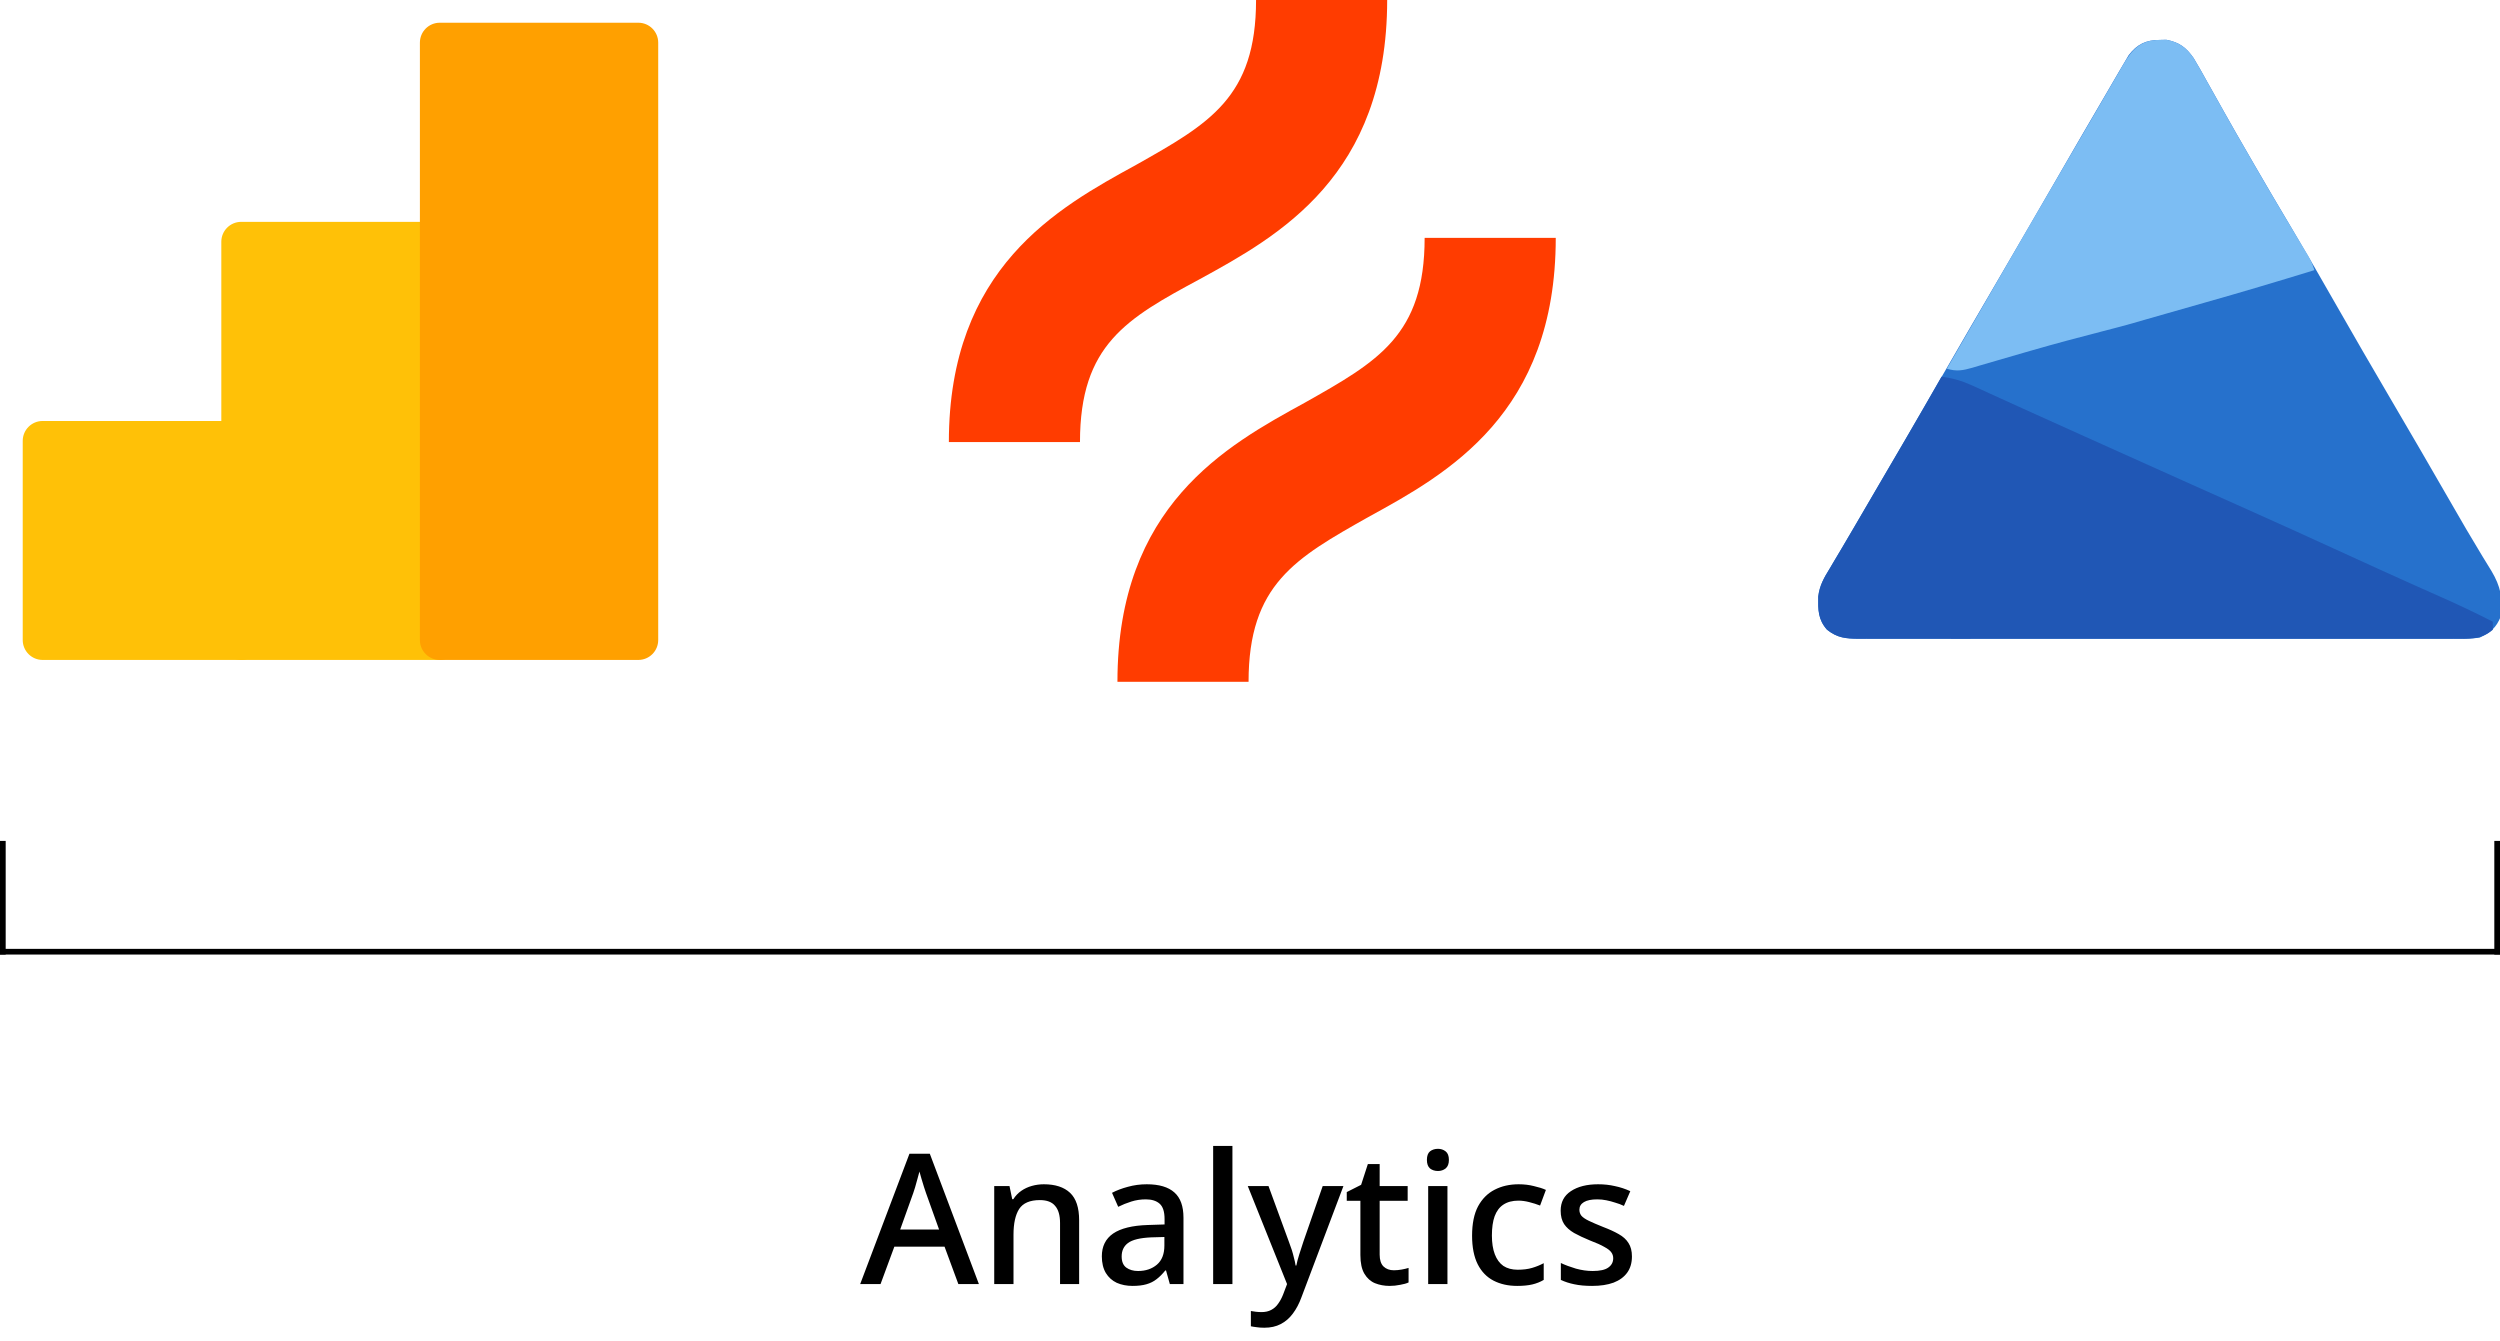 <svg width="440" height="236" viewBox="0 0 440 236" fill="none" xmlns="http://www.w3.org/2000/svg">
<g clip-path="url(#clip0_39_328)">
<path d="M380.116 7.027C380.498 7.018 380.879 7.009 381.272 7C383.545 7.434 384.77 8.347 386.071 10.208C386.935 11.639 387.749 13.091 388.554 14.557C388.861 15.104 389.169 15.652 389.478 16.198C390.117 17.333 390.754 18.47 391.388 19.608C392.84 22.206 394.33 24.782 395.819 27.36C396.108 27.861 396.397 28.362 396.695 28.879C398.796 32.52 400.934 36.139 403.085 39.752C405.983 44.62 408.814 49.522 411.616 54.446C414.416 59.365 417.264 64.257 420.124 69.142C424.085 75.909 428.046 82.677 431.943 89.481C433.34 91.919 434.752 94.344 436.214 96.744C436.478 97.183 436.741 97.623 437.013 98.075C437.501 98.89 437.998 99.699 438.503 100.503C440.092 103.178 440.572 105.379 440.146 108.483C439.332 110.494 438.344 111.324 436.396 112.233C434.883 112.438 433.383 112.422 431.859 112.411C431.399 112.413 430.939 112.415 430.465 112.418C428.923 112.423 427.382 112.419 425.84 112.415C424.735 112.416 423.63 112.419 422.525 112.422C419.523 112.428 416.52 112.426 413.518 112.421C411.643 112.419 409.769 112.419 407.894 112.421C407.427 112.421 407.427 112.421 406.951 112.421C406.319 112.422 405.686 112.422 405.054 112.423C399.126 112.427 393.197 112.422 387.269 112.415C382.182 112.408 377.096 112.409 372.009 112.416C366.102 112.423 360.194 112.426 354.287 112.422C353.657 112.422 353.027 112.421 352.397 112.421C352.087 112.421 351.777 112.42 351.458 112.42C349.274 112.419 347.09 112.421 344.906 112.424C341.967 112.428 339.028 112.425 336.088 112.417C335.008 112.415 333.928 112.416 332.848 112.419C331.376 112.423 329.905 112.418 328.433 112.411C328.003 112.414 327.574 112.417 327.132 112.421C324.882 112.4 323.38 112.287 321.552 110.826C319.964 109.019 319.975 107.324 320.008 105.025C320.228 103.056 321.048 101.649 322.079 99.987C322.287 99.632 322.495 99.278 322.71 98.913C323.166 98.137 323.627 97.364 324.091 96.594C324.865 95.305 325.622 94.007 326.375 92.706C327.758 90.318 329.151 87.936 330.547 85.555C331.917 83.219 333.283 80.88 334.648 78.541C334.917 78.08 335.186 77.618 335.464 77.143C337.478 73.689 339.478 70.228 341.474 66.764C345.079 60.506 348.718 54.268 352.363 48.033C355.466 42.722 358.559 37.406 361.63 32.076C364.739 26.682 367.854 21.29 371.01 15.923C371.634 14.859 372.252 13.793 372.869 12.726C373.195 12.174 373.52 11.622 373.847 11.07C374.108 10.623 374.37 10.175 374.64 9.714C376.121 7.769 377.694 7.031 380.116 7.027Z" fill="#2671CC"/>
<path d="M341.708 66.295C343.683 66.559 345.3 67.018 347.11 67.846C347.617 68.076 348.125 68.306 348.648 68.543C349.2 68.797 349.752 69.051 350.321 69.312C350.915 69.582 351.508 69.852 352.101 70.121C353.401 70.71 354.699 71.302 355.997 71.894C359.42 73.454 362.852 74.992 366.282 76.534C367.896 77.259 369.51 77.986 371.124 78.712C375.409 80.641 379.695 82.567 383.984 84.488C384.526 84.732 385.069 84.975 385.629 85.226C388.331 86.437 391.034 87.646 393.738 88.853C400.272 91.774 406.791 94.727 413.297 97.71C416.977 99.397 420.66 101.079 424.356 102.731C424.666 102.87 424.976 103.008 425.295 103.151C426.743 103.797 428.191 104.442 429.641 105.085C432.715 106.454 435.745 107.883 438.739 109.42C438.739 109.884 438.739 110.348 438.739 110.826C436.68 112.634 434.447 112.43 431.859 112.411C431.399 112.413 430.939 112.415 430.465 112.418C428.923 112.423 427.382 112.419 425.84 112.414C424.735 112.416 423.63 112.419 422.525 112.422C419.523 112.428 416.52 112.426 413.518 112.421C411.643 112.419 409.769 112.419 407.894 112.421C407.427 112.421 407.427 112.421 406.951 112.421C406.319 112.422 405.686 112.422 405.054 112.423C399.126 112.427 393.197 112.422 387.269 112.414C382.182 112.408 377.096 112.409 372.009 112.416C366.102 112.423 360.194 112.426 354.287 112.422C353.657 112.421 353.027 112.421 352.397 112.421C352.087 112.42 351.777 112.42 351.458 112.42C349.274 112.419 347.09 112.421 344.906 112.424C341.967 112.428 339.028 112.425 336.088 112.417C335.008 112.415 333.928 112.416 332.848 112.419C331.376 112.423 329.905 112.418 328.433 112.411C328.003 112.414 327.574 112.417 327.132 112.42C324.882 112.4 323.38 112.287 321.552 110.826C319.964 109.019 319.975 107.324 320.008 105.025C320.228 103.056 321.048 101.649 322.079 99.986C322.287 99.632 322.495 99.278 322.71 98.913C323.166 98.137 323.627 97.364 324.091 96.593C324.865 95.305 325.622 94.007 326.375 92.706C327.754 90.326 329.142 87.952 330.533 85.58C331.976 83.118 333.414 80.654 334.853 78.189C335.126 77.722 335.399 77.254 335.68 76.772C337.71 73.291 339.721 69.8 341.708 66.295Z" fill="#2057B5"/>
<path d="M380.116 7.027C380.497 7.018 380.879 7.009 381.272 7C383.545 7.434 384.77 8.347 386.07 10.208C386.934 11.639 387.749 13.091 388.554 14.557C388.861 15.104 389.169 15.652 389.478 16.198C390.117 17.333 390.754 18.47 391.388 19.608C392.839 22.206 394.33 24.782 395.819 27.36C396.103 27.852 396.387 28.345 396.679 28.853C398.254 31.584 399.846 34.304 401.457 37.013C401.631 37.304 401.804 37.596 401.983 37.896C402.824 39.311 403.668 40.724 404.514 42.135C404.815 42.639 405.115 43.142 405.425 43.661C405.692 44.107 405.959 44.552 406.234 45.011C406.864 46.139 406.864 46.139 407.333 47.545C400.892 49.528 394.438 51.454 387.952 53.286C385.759 53.907 383.568 54.535 381.376 55.162C380.211 55.495 379.045 55.828 377.88 56.161C377.004 56.411 376.128 56.665 375.253 56.92C373.495 57.414 371.73 57.873 369.962 58.328C365.87 59.381 361.793 60.468 357.733 61.637C357.334 61.752 356.934 61.866 356.522 61.984C354.927 62.443 353.333 62.903 351.741 63.372C350.576 63.715 349.409 64.053 348.241 64.391C347.892 64.496 347.544 64.6 347.184 64.709C345.469 65.2 344.347 65.415 342.646 64.889C343.076 64.143 343.506 63.397 343.936 62.651C344.217 62.164 344.498 61.677 344.788 61.175C345.419 60.081 346.051 58.987 346.682 57.893C348.282 55.12 349.881 52.347 351.479 49.574C355.117 43.259 358.776 36.956 362.454 30.663C363.285 29.239 364.114 27.814 364.942 26.389C366.303 24.048 367.669 21.711 369.039 19.375C369.835 18.01 370.624 16.642 371.413 15.273C371.912 14.419 372.41 13.565 372.909 12.711C373.133 12.319 373.356 11.927 373.586 11.523C375.232 8.73 376.666 7.033 380.116 7.027Z" fill="#7CBDF3"/>
</g>
<path d="M77.399 39.046H42.447C40.518 39.046 38.952 40.616 38.952 42.551V112.644C38.952 114.577 40.518 116.148 42.447 116.148H77.399C79.328 116.148 80.893 114.577 80.893 112.644V42.551C80.893 40.616 79.328 39.046 77.399 39.046Z" fill="#FFC107"/>
<path d="M42.447 74.093H7.496C5.566 74.093 4 75.663 4 77.597V112.643C4 114.577 5.566 116.148 7.496 116.148H42.447C44.377 116.148 45.943 114.577 45.943 112.643V77.597C45.943 75.663 44.377 74.093 42.447 74.093Z" fill="#FFC107"/>
<path d="M112.349 4H77.398C75.468 4 73.902 5.57 73.902 7.506V112.644C73.902 114.577 75.468 116.148 77.398 116.148H112.349C114.279 116.148 115.845 114.577 115.845 112.644V7.506C115.845 5.57 114.28 4 112.349 4Z" fill="#FFA000"/>
<path d="M211.176 49.121C225.022 41.538 244.143 30.989 244.143 0H221.066C221.066 17.143 212.824 21.758 199.967 29.011C186.121 36.593 167 47.143 167 77.802H190.077C190.077 60.659 198.319 56.044 211.176 49.121Z" fill="#FF3C00"/>
<path d="M250.736 41.868C250.736 59.011 242.494 63.626 229.637 70.879C215.791 78.462 196.67 89.011 196.67 120H219.747C219.747 102.857 227.989 98.242 240.846 90.989C254.692 83.407 273.813 72.857 273.813 41.868H250.736Z" fill="#FF3C00"/>
<line y1="167.5" x2="440" y2="167.5" stroke="black"/>
<line x1="0.5" y1="148" x2="0.5" y2="168" stroke="black"/>
<line x1="439.5" y1="148" x2="439.5" y2="168" stroke="black"/>
<path d="M168.671 226L166.239 219.408H157.407L154.975 226H151.391L160.063 203.056H163.647L172.287 226H168.671ZM162.975 209.968C162.911 209.733 162.793 209.381 162.623 208.912C162.473 208.421 162.324 207.931 162.175 207.44C162.025 206.928 161.908 206.512 161.823 206.192C161.716 206.619 161.588 207.088 161.439 207.6C161.311 208.091 161.183 208.549 161.055 208.976C160.927 209.381 160.82 209.712 160.735 209.968L158.431 216.4H165.279L162.975 209.968ZM183.72 208.432C185.725 208.432 187.261 208.933 188.328 209.936C189.395 210.939 189.928 212.549 189.928 214.768V226H186.568V215.248C186.568 213.904 186.28 212.901 185.704 212.24C185.149 211.557 184.253 211.216 183.016 211.216C181.267 211.216 180.051 211.739 179.368 212.784C178.707 213.829 178.376 215.333 178.376 217.296V226H174.984V208.752H177.672L178.152 211.056H178.344C178.728 210.459 179.197 209.968 179.752 209.584C180.307 209.2 180.925 208.912 181.608 208.72C182.291 208.528 182.995 208.432 183.72 208.432ZM201.828 208.432C204.004 208.432 205.626 208.912 206.692 209.872C207.759 210.811 208.292 212.293 208.292 214.32V226H205.892L205.22 223.6H205.092C204.602 224.219 204.09 224.731 203.556 225.136C203.044 225.541 202.447 225.84 201.764 226.032C201.103 226.224 200.292 226.32 199.332 226.32C198.308 226.32 197.38 226.139 196.548 225.776C195.738 225.392 195.098 224.816 194.628 224.048C194.159 223.259 193.924 222.277 193.924 221.104C193.924 219.355 194.586 218.021 195.908 217.104C197.252 216.187 199.29 215.685 202.02 215.6L204.964 215.504V214.544C204.964 213.264 204.676 212.368 204.1 211.856C203.524 211.344 202.714 211.088 201.668 211.088C200.772 211.088 199.919 211.216 199.108 211.472C198.298 211.728 197.53 212.037 196.804 212.4L195.716 209.936C196.527 209.509 197.455 209.157 198.5 208.88C199.567 208.581 200.676 208.432 201.828 208.432ZM202.628 217.776C200.666 217.861 199.3 218.192 198.532 218.768C197.786 219.323 197.412 220.112 197.412 221.136C197.412 222.032 197.679 222.683 198.212 223.088C198.767 223.493 199.46 223.696 200.292 223.696C201.636 223.696 202.746 223.323 203.62 222.576C204.495 221.829 204.932 220.709 204.932 219.216V217.712L202.628 217.776ZM216.907 226H213.515V201.68H216.907V226ZM219.61 208.752H223.258L226.842 218.544C227.034 219.035 227.205 219.515 227.354 219.984C227.503 220.453 227.631 220.923 227.738 221.392C227.866 221.84 227.962 222.288 228.026 222.736H228.154C228.261 222.181 228.431 221.531 228.666 220.784C228.901 220.016 229.146 219.259 229.402 218.512L232.794 208.752H236.442L229.05 228.336C228.645 229.445 228.143 230.395 227.546 231.184C226.949 231.995 226.234 232.613 225.402 233.04C224.591 233.467 223.631 233.68 222.522 233.68C221.989 233.68 221.53 233.648 221.146 233.584C220.762 233.541 220.431 233.488 220.154 233.424V230.736C220.389 230.779 220.666 230.821 220.986 230.864C221.327 230.907 221.679 230.928 222.042 230.928C222.703 230.928 223.269 230.8 223.738 230.544C224.229 230.288 224.634 229.925 224.954 229.456C225.295 228.987 225.583 228.453 225.818 227.856L226.522 226L219.61 208.752ZM245.317 223.568C245.765 223.568 246.224 223.525 246.693 223.44C247.162 223.355 247.568 223.259 247.909 223.152V225.712C247.546 225.883 247.056 226.021 246.437 226.128C245.818 226.256 245.2 226.32 244.581 226.32C243.642 226.32 242.778 226.16 241.989 225.84C241.221 225.52 240.602 224.965 240.133 224.176C239.664 223.387 239.429 222.288 239.429 220.88V211.344H237.029V209.808L239.557 208.528L240.741 204.88H242.821V208.752H247.749V211.344H242.821V220.816C242.821 221.755 243.045 222.448 243.493 222.896C243.962 223.344 244.57 223.568 245.317 223.568ZM254.751 208.752V226H251.359V208.752H254.751ZM253.087 202.192C253.599 202.192 254.047 202.341 254.431 202.64C254.815 202.939 255.007 203.44 255.007 204.144C255.007 204.827 254.815 205.328 254.431 205.648C254.047 205.947 253.599 206.096 253.087 206.096C252.532 206.096 252.063 205.947 251.679 205.648C251.316 205.328 251.135 204.827 251.135 204.144C251.135 203.44 251.316 202.939 251.679 202.64C252.063 202.341 252.532 202.192 253.087 202.192ZM267.022 226.32C265.443 226.32 264.057 226.011 262.862 225.392C261.667 224.773 260.739 223.813 260.078 222.512C259.417 221.189 259.086 219.515 259.086 217.488C259.086 215.355 259.438 213.627 260.142 212.304C260.867 210.981 261.838 210.011 263.054 209.392C264.291 208.752 265.699 208.432 267.278 208.432C268.238 208.432 269.134 208.539 269.966 208.752C270.819 208.944 271.523 209.168 272.078 209.424L271.054 212.176C270.457 211.941 269.817 211.739 269.134 211.568C268.473 211.397 267.843 211.312 267.246 211.312C266.179 211.312 265.294 211.547 264.59 212.016C263.907 212.464 263.395 213.147 263.054 214.064C262.734 214.96 262.574 216.091 262.574 217.456C262.574 218.757 262.745 219.856 263.086 220.752C263.427 221.648 263.929 222.331 264.59 222.8C265.273 223.248 266.115 223.472 267.118 223.472C268.078 223.472 268.921 223.365 269.646 223.152C270.371 222.939 271.054 222.661 271.694 222.32V225.264C271.075 225.627 270.403 225.893 269.678 226.064C268.953 226.235 268.067 226.32 267.022 226.32ZM287.221 221.136C287.221 222.267 286.944 223.216 286.389 223.984C285.835 224.752 285.035 225.339 283.989 225.744C282.944 226.128 281.685 226.32 280.213 226.32C278.997 226.32 277.952 226.224 277.077 226.032C276.224 225.861 275.435 225.605 274.709 225.264V222.288C275.477 222.651 276.363 222.981 277.365 223.28C278.368 223.557 279.349 223.696 280.309 223.696C281.589 223.696 282.507 223.493 283.061 223.088C283.637 222.683 283.925 222.139 283.925 221.456C283.925 221.072 283.819 220.731 283.605 220.432C283.392 220.112 282.987 219.792 282.389 219.472C281.813 219.131 280.96 218.747 279.829 218.32C278.741 217.872 277.813 217.435 277.045 217.008C276.277 216.56 275.691 216.037 275.285 215.44C274.88 214.821 274.677 214.032 274.677 213.072C274.677 211.579 275.275 210.437 276.469 209.648C277.685 208.837 279.285 208.432 281.269 208.432C282.315 208.432 283.296 208.539 284.213 208.752C285.152 208.944 286.059 209.243 286.933 209.648L285.813 212.24C285.323 212.005 284.811 211.813 284.277 211.664C283.765 211.493 283.243 211.355 282.709 211.248C282.197 211.141 281.664 211.088 281.109 211.088C280.085 211.088 279.307 211.248 278.773 211.568C278.24 211.888 277.973 212.336 277.973 212.912C277.973 213.317 278.091 213.669 278.325 213.968C278.581 214.267 279.019 214.565 279.637 214.864C280.256 215.163 281.099 215.525 282.165 215.952C283.232 216.357 284.139 216.773 284.885 217.2C285.653 217.627 286.229 218.149 286.613 218.768C287.019 219.387 287.221 220.176 287.221 221.136Z" fill="black"/>
<defs>
<clipPath id="clip0_39_328">
<rect width="120" height="120" fill="white" transform="translate(320)"/>
</clipPath>
</defs>
</svg>
